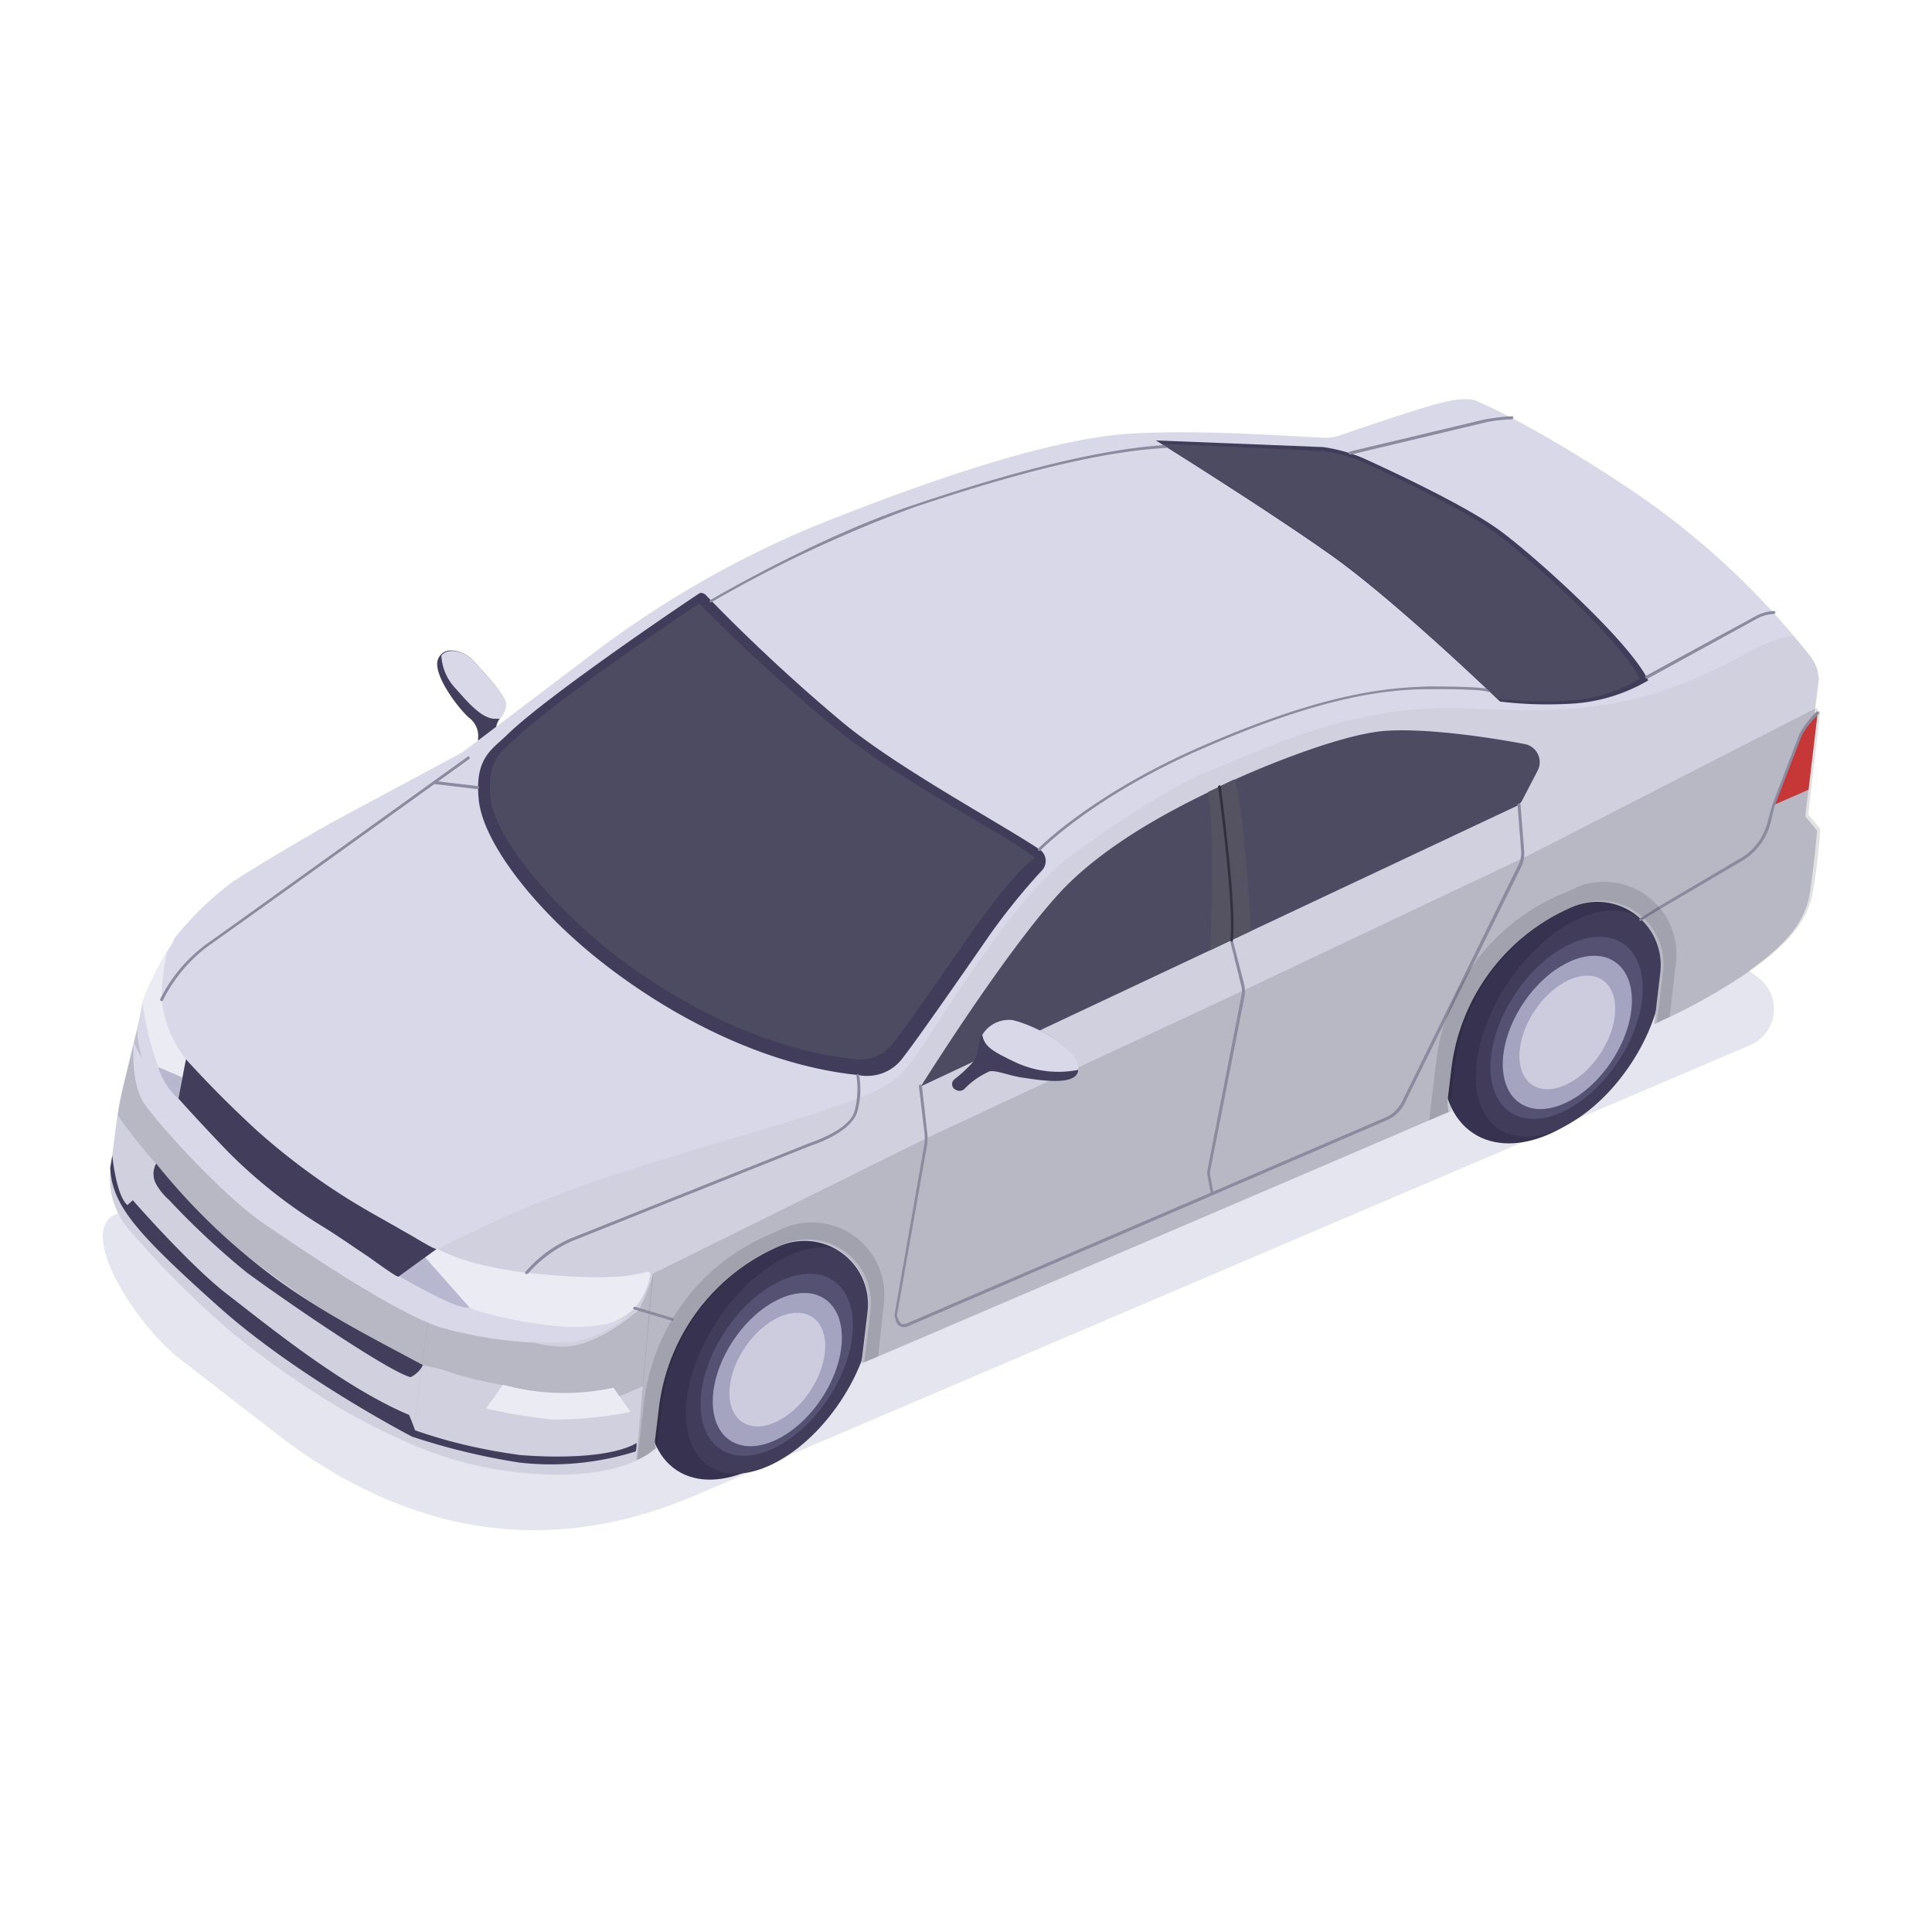 <svg xmlns="http://www.w3.org/2000/svg" width="64" height="64"><g fill="none" fill-rule="evenodd"><path d="M0 0h64v64H0z"/><g fill-rule="nonzero" transform="translate(3.4 13.22)"><path fill="#E4E5EE" d="m2.41 31.68 3.64 2.82c3.84 2.84 8.37 4.03 13.55 1.83L54.58 21.4a1.3 1.3 0 0 0 .27-2.23L41.77 9.36.44 27c-1.25.53.45 3.37 1.97 4.68z"/><ellipse cx="21.76" cy="31.34" fill="#36324F" rx="4.97" ry="2.96" transform="rotate(-56.47 21.76 31.34)"/><ellipse cx="22.41" cy="31.85" fill="#413C59" rx="4.2" ry="2.44" transform="rotate(-56.31 22.41 31.85)"/><ellipse cx="22.33" cy="31.99" fill="#555173" rx="3.36" ry="2.04" transform="rotate(-56.25 22.33 31.99)"/><ellipse cx="22.35" cy="32.15" fill="#A4A3C0" rx="2.82" ry="1.75" transform="rotate(-56.22 22.35 32.15)"/><ellipse cx="22.35" cy="32.15" fill="#CDCCDF" rx="2.09" ry="1.3" transform="rotate(-56.22 22.35 32.15)"/><ellipse cx="48.02" cy="20.38" fill="#36324F" rx="4.73" ry="3.01" transform="rotate(-56.31 48.02 20.38)"/><ellipse cx="48.58" cy="20.69" fill="#413C59" rx="4.2" ry="2.44" transform="rotate(-56.31 48.58 20.69)"/><ellipse cx="48.49" cy="20.82" fill="#555173" rx="3.36" ry="2.04" transform="rotate(-56.25 48.5 20.82)"/><ellipse cx="48.52" cy="20.98" fill="#A4A3C0" rx="2.82" ry="1.75" transform="rotate(-56.22 48.52 20.98)"/><ellipse cx="48.52" cy="20.98" fill="#CDCCDF" rx="2.09" ry="1.3" transform="rotate(-56.22 48.52 20.98)"/><path fill="#433E5B" d="M12.43 11.3a.76.76 0 0 0-.3-.75c-.37-.33-1.26-1.5-1-1.98s.94-.14 1.13.08c.18.21 1.13 1.16 1.1 1.5-.05.34-.28.43-.32.7a.78.78 0 0 1-.3.48l-.3-.03z"/><path fill="#D8D8E8" d="M12.27 8.66c-.17-.2-.74-.5-1.05-.17.02.39.17.76.43 1.05.38.42.84 1 1.3 1.05h.22a.9.9 0 0 0 .2-.43c.04-.34-.91-1.28-1.1-1.5z"/><path fill="#D8D8E8" d="m56.79 14.3-.39-.48.4-3.41h-.09l.14-1.12a1.32 1.32 0 0 0-.28-.77 26.02 26.02 0 0 0-5.88-5.47C47.37.82 45.55.08 45.55.08s-.26-.2-1.24.05c-.99.26-3.38 1.09-3.38 1.09a1.53 1.53 0 0 1-.62.05c-.53 0-3.67-.27-6.2-.13-2.55.14-6.48 1.44-10.56 3.08a33.24 33.24 0 0 0-7.35 4.24l-4.28 3.24-4.43 2.38s-2.4 1.37-3.28 1.98a10.74 10.74 0 0 0-1.83 1.8l-.07.16s-.93 1.51-1.02 2.12c-.1.6-.63 2.62-.74 3.2-.1.59-.3 2.28-.3 2.28a2.56 2.56 0 0 0 .55 1.8 31.38 31.38 0 0 0 3.36 3.4c1.22.99 5.04 4.04 8.96 4.64 3.92.6 5.12-.66 5.12-.66l.07-.02a1.23 1.23 0 0 1 0-.39l.12-.99a6.7 6.7 0 0 1 4.01-5.35 2.1 2.1 0 0 1 2.9 2.18l-.18 1.51-.03.21L39.03 26l5.3-2.27.26-.11a1.32 1.32 0 0 1-.03-.45l.12-1a6.7 6.7 0 0 1 4.02-5.35A2.1 2.1 0 0 1 51.6 19l-.18 1.52-.03.19a21.16 21.16 0 0 0 2.8-1.53c1.26-.85 2.15-1.65 2.35-2.74.16-1.01.25-2.14.25-2.14z"/><path fill="#000" d="m56.41 13.82.4-3.41h-.1l.14-1.12a1.32 1.32 0 0 0-.28-.77l-.54-.66c-.4-.04-1.4.44-1.72.64-3.08 1.66-5.26 1.96-9.02 1.75-3.76-.2-6.76 1.33-8.44 1.99-1.69.66-3.8 2.18-4.94 3.01-2.26 1.86-4.59 6.18-5.41 7.07-.83.9-3.87 1.6-8.3 2.98a40.53 40.53 0 0 0-7.13 2.87l-.84 6.46a12.67 12.67 0 0 0 2.9.85c3.92.6 5.11-.66 5.11-.66l.07-.03a1.23 1.23 0 0 1 0-.38l.12-1a6.7 6.7 0 0 1 4.01-5.35 2.1 2.1 0 0 1 2.9 2.18l-.17 1.51c0 .08-.02.15-.04.22L39.03 26l5.3-2.27.26-.11a1.32 1.32 0 0 1-.03-.45l.12-.99a6.7 6.7 0 0 1 4.02-5.35A2.1 2.1 0 0 1 51.6 19l-.18 1.52-.03.2a21.16 21.16 0 0 0 2.8-1.54c1.27-.85 2.15-1.65 2.35-2.74.16-1.03.26-2.15.26-2.15l-.39-.47z" opacity=".04"/><path fill="#000" d="m47.1 15.18-9.22 4.37-10.5 4.89-9.17 4.54-.53 6.17c.24-.1.47-.23.66-.4l.06-.02a1.23 1.23 0 0 1 0-.39l.12-.99A6.7 6.7 0 0 1 22.54 28a2.1 2.1 0 0 1 2.9 2.18l-.18 1.51-.03.22 13.9-5.95 5.3-2.28.25-.1a1.32 1.32 0 0 1-.02-.45l.12-1a6.68 6.68 0 0 1 4.01-5.35 2.1 2.1 0 0 1 2.9 2.18l-.18 1.52a1.86 1.86 0 0 1-.03.19 20.56 20.56 0 0 0 2.81-1.53c1.26-.86 2.14-1.66 2.35-2.74.2-1.1.26-2.16.26-2.16l-.4-.48.4-3.42h-.09v-.13l-9.7 4.97z" opacity=".12"/><path fill="#000" d="M5.21 27.21a22.38 22.38 0 0 1-3.83-3.88c-.47-.7-.35-2.01-.35-2.01-.18.78-.4 1.65-.47 2.02-.11.58-.3 2.28-.3 2.28a2.57 2.57 0 0 0 .54 1.8 31.7 31.7 0 0 0 3.36 3.4c.92.75 3.3 2.64 6.08 3.8l.54-4.04C9.18 29.92 6.34 28 5.2 27.2z" opacity=".04"/><path fill="#000" d="M17.8 30.13a.9.9 0 0 1-.17.15c-.4.33-1.47 1.15-2.48 1.11a4.69 4.69 0 0 1-.86-.13 13.66 13.66 0 0 1-3.07-.5c-1.46-.45-4.76-2.68-6-3.54a22.22 22.22 0 0 1-3.82-3.87c-.48-.71-.36-2.03-.36-2.03-.19.78-.41 1.65-.47 2.02l-.07.39c.4.56.82 1.1 1.28 1.61a21.93 21.93 0 0 0 3.11 3.13c1.08.82 4.53 3.3 5.73 3.54 1.2.23.55.24 2.65.66 2.09.42 1.5.66 1.5.66l1.92-.11 1.21-.52.33-3.68a9.2 9.2 0 0 1-.44 1.1z" opacity=".12"/><path fill="#000" d="M1.3 21.81a3.82 3.82 0 0 1-.16-.92l-.1.44c.07.17.15.33.25.48z" opacity=".12"/><path fill="#413C59" d="m34.9 1.37 5.53.22c.48.07.96.2 1.4.4.72.33 3.38 1.55 4.53 2.42 1.16.87 4.24 3.64 4.84 4.91a5.69 5.69 0 0 1-2.39.76c-.84.06-1.69.04-2.52-.06 0 0-3.5-3.38-5.67-4.9-2.17-1.53-5.73-3.75-5.73-3.75z"/><path fill="#4D4B61" d="M27.11 22.76s3.17-5.07 4.96-6.78 4.3-2.82 5.02-3.18c.71-.36 3.65-1.63 5.29-1.8 1.32-.12 3.42.18 4.74.43a.61.61 0 0 1 .41.89l-.52 1a.44.44 0 0 1-.19.17l-19.7 9.27z"/><path fill="#413C59" d="M19.93 6.46a.14.14 0 0 0-.17-.02c-.76.5-5.18 3.5-6.4 4.72-.5.47-1.04.77-.9 2.12.14 1.36 1.71 3.43 3.75 5.11 2.04 1.68 5.32 3.64 8.8 4 .59.12 1.18-.11 1.52-.6.51-.64 2.87-4.06 2.87-4.06a21.52 21.52 0 0 1 1.71-2.11.46.46 0 0 0-.07-.7c-1.32-.88-4.8-2.75-6.6-4.27a59.22 59.22 0 0 1-4.5-4.2z"/><path fill="#EBEBF3" d="m12.1 30.05-1.42-1.62.4-.29s.84.55 2.97.8c1.96.21 3.2.2 3.97-.03a.1.1 0 0 1 .12.12c-.08.4-.25.77-.51 1.08a2.48 2.48 0 0 1-1.93.66 16.63 16.63 0 0 1-3.34-.56.6.6 0 0 1-.26-.17zM1.32 20c.1.73.27 1.45.53 2.14l.8.33.11-.6a3.8 3.8 0 0 1-.8-1.98 6.66 6.66 0 0 1 .2-1.66A9.92 9.92 0 0 0 1.32 20z"/><path fill="#D8D8E8" d="M1.03 21.32s-.12 1.32.35 2.02c.48.7 2.6 3.02 3.83 3.88 1.24.86 4.54 3.09 6 3.53 1.38.38 2.82.55 4.25.49 1.03-.06 2.34-1.14 2.34-1.14s-1.22 1.6-6.49-.26c-.76-.3-4.81-2.65-5.62-3.54-.8-.88-4.06-3.46-4.66-4.98z"/><path fill="#EBEBF3" d="m13.26 32.65-.56.79c.7.16 1.42.28 2.15.36.88.01 1.77-.07 2.64-.25l-.57-.8a7.64 7.64 0 0 1-3.66-.1z"/><path fill="#423D5A" d="M.32 25.05s.12 1.32.5 1.65l.18-.16s1.92 2.2 3.16 3.14c1.25.96 3.78 3.04 5.99 3.97.09.2.2.51.2.51 1.13.4 2.3.66 3.48.82 1.5.12 3.12.04 3.86-.4a1.37 1.37 0 0 1-.03.28 9.35 9.35 0 0 1-3.85.37 22.02 22.02 0 0 1-3.56-.86s-3.83-1.98-6.47-4.36C1.13 27.63.32 26.72.25 25.47l.07-.42z"/><path fill="#C63838" d="m55.35 13.45.9-2.34c.15-.27.33-.5.56-.7l-.3 2.53-1.16.51z"/><path fill="#B8B7D0" d="M1.84 22.13c.12.4.35.76.66 1.04l.13-.7-.79-.34zm8.84 6.3 1.47 1.66s-.15.08-.8-.23c-.66-.3-1.54-.81-1.54-.81l.87-.62z"/><path fill="#8B8BA0" d="M50.95 17.29a.04.04 0 0 1-.04-.03.05.05 0 0 1 .02-.06l.6-.38 2.71-1.6c.45-.25.78-.69.91-1.2l.16-.58.9-2.35c.15-.27.34-.51.56-.73a.05.05 0 1 1 .07.08 3.16 3.16 0 0 0-.55.69l-.9 2.34-.14.58a2.06 2.06 0 0 1-.96 1.26l-2.71 1.59-.6.37-.03.02zM26.53 30.74a.22.22 0 0 1-.1-.02.24.24 0 0 1-.14-.15l-.06-.2a.07.07 0 0 1 0-.02l.99-5.66c.02-.14.02-.28 0-.42l-.18-1.5a.05.05 0 0 1 .04-.06.05.05 0 0 1 .06.04l.17 1.51a1.53 1.53 0 0 1 0 .45l-1 5.65.07.18.08.1h.13l15.9-6.84c.24-.1.43-.29.55-.52l3.85-7.83a.9.9 0 0 0 .1-.48l-.12-1.53a.05.05 0 0 1 .1 0l.12 1.53a1 1 0 0 1-.1.53l-3.86 7.83a1.18 1.18 0 0 1-.59.56l-15.9 6.84a.24.24 0 0 1-.11.01z"/><path fill="#8B8BA0" d="M36.76 26.36a.05.05 0 0 1-.05-.04l-.11-.6a.47.47 0 0 1 0-.19l1.13-5.8a.68.68 0 0 0-.02-.33l-.36-1.45a.05.05 0 0 1 .04-.06.05.05 0 0 1 .05.04l.37 1.44c.03.13.04.26.02.4l-1.14 5.8a.41.41 0 0 0 0 .15l.11.6a.05.05 0 0 1-.03.06l-.01-.02zm-17.91 4.17-1.23-.37a.05.05 0 0 1-.04-.06.05.05 0 0 1 .06-.03l1.24.37a.05.05 0 0 1 .03.06.05.05 0 0 1-.06.03zm-4.8-1.55a.04.04 0 0 1-.04 0 .05.05 0 0 1 0-.07 4.16 4.16 0 0 1 1.48-1.1l7.94-3.17s1.32-.42 1.48-1.06c.1-.38.12-.78.06-1.16a.05.05 0 0 1 .03-.06.05.05 0 0 1 .06.04c.07.4.05.81-.06 1.2-.19.7-1.48 1.11-1.54 1.13l-7.93 3.17a4.23 4.23 0 0 0-1.44 1.07.05.05 0 0 1-.05 0zm-12.1-9.04h-.02a.05.05 0 0 1-.02-.07 5.1 5.1 0 0 1 1.52-1.81c1-.7 8.6-6.17 8.67-6.22a.05.05 0 0 1 .05.08c-.07.05-7.68 5.52-8.67 6.21A5.07 5.07 0 0 0 2 19.91a.05.05 0 0 1-.05.03z"/><path fill="#8B8BA0" d="m12.41 12.92-1.43-.17a.05.05 0 0 1-.04-.06.05.05 0 0 1 .05-.04l1.44.17a.05.05 0 0 1 .04.06.05.05 0 0 1-.06.04zm7.74-6.18a.06.06 0 0 1-.04-.02.05.05 0 0 1 .02-.06c.03-.02 3.57-2.1 6.73-3.15 3.64-1.23 6.39-1.87 8.37-1.99a.05.05 0 0 1 .05.05.05.05 0 0 1-.05.05c-1.98.1-4.7.74-8.34 1.96a42.7 42.7 0 0 0-6.71 3.14l-.02.02zm10.89 8.22a.04.04 0 0 1-.04 0 .04.04 0 0 1 0-.07c0-.02 1.8-1.82 5.39-3.38 3.94-1.72 6.05-1.96 7.6-1.99 1.7 0 1.92.08 1.95.1a.05.05 0 0 1 0 .07.05.05 0 0 1-.07 0s-.2-.09-1.88-.08c-1.53 0-3.64.26-7.56 1.97-3.57 1.55-5.34 3.34-5.35 3.36a.04.04 0 0 1-.04.02zm20.1-5.7a.04.04 0 0 1-.03-.02.05.05 0 0 1 .01-.07l3.64-1.98c.18-.1.39-.16.6-.17a.05.05 0 0 1 0 .1 1.27 1.27 0 0 0-.55.15l-3.63 1.99h-.03zm-9.81-7.42a.05.05 0 0 1-.05-.04.05.05 0 0 1 .03-.06L45.8.67c.3-.05.6-.09.9-.1a.05.05 0 0 1 .03.05.05.05 0 0 1-.05.05c-.3.01-.58.04-.86.1l-4.48 1.07h-.01z"/><path fill="#555361" d="M36.69 18.26s.18-4-.08-5.24l.38-.18s.68 3.02.4 5.08l-.7.34z"/><path fill="#555361" d="m37.4 17.92.64-.3s-.22-4.2-.56-5.02l-.5.24s.7 3.02.42 5.08zm-.34.17.21-.1z"/><path fill="#000" d="m48.8 16.2-.48.2a6.88 6.88 0 0 0-4.14 5.51l-.24 1.99.39-.17.26-.11a1.32 1.32 0 0 1-.03-.45l.12-.99a6.7 6.7 0 0 1 4.02-5.35A2.1 2.1 0 0 1 51.6 19l-.18 1.5c0 .08-.02.14-.03.2l.52-.24.21-1.8a2.4 2.4 0 0 0-3.32-2.48zM25.88 29.96a2.4 2.4 0 0 0-3.31-2.5l-.49.22a6.9 6.9 0 0 0-4.14 5.51l-.23 1.95a2 2 0 0 0 .55-.35l.06-.03a1.23 1.23 0 0 1 0-.38l.12-1a6.7 6.7 0 0 1 4.02-5.35 2.1 2.1 0 0 1 2.9 2.18l-.18 1.52c0 .07-.02.14-.03.2l.54-.22.19-1.75z" opacity=".12"/><path fill="#4D4B61" d="M19.76 6.77s-4.82 3.23-6.07 4.47c-.47.43-.97.71-.84 1.98.14 1.26 1.85 3.33 3.75 4.9 1.9 1.55 4.96 3.37 8.2 3.73a1.38 1.38 0 0 0 1.42-.56c.48-.6 2.68-3.79 2.68-3.79s1.43-2 1.98-2.29c-.46-.5-4.63-2.64-6.61-4.31a59.54 59.54 0 0 1-4.51-4.13z"/><path fill="#433E5B" d="M28.22 22.86a.21.21 0 0 1 0-.33c.23-.18.44-.37.63-.59.19-.27.15-.61.24-.8.1-.18.5-.68 1.03-.57.53.1 1.99.75 2.18 1.51.2.77-1.42.45-1.81.4-.4-.05-.91-.26-1.11-.21a2.6 2.6 0 0 0-.83.58.24.24 0 0 1-.33 0z"/><path fill="#D8D8E8" d="M30.13 20.57a1.03 1.03 0 0 0-.99.49c.07.38.3.53 1.1.91a3.36 3.36 0 0 0 2.08.25.53.53 0 0 0 0-.14c-.2-.76-1.65-1.4-2.19-1.51z"/><path fill="#423D5A" d="M1.77 25.33a.7.7 0 0 0 0 .67c.11.2.26.38.43.53a26.07 26.07 0 0 0 2.57 2.4c1.5 1.1 4.74 3.3 5.43 3.47a.86.86 0 0 0 .41-.4c-1.68-.9-3.39-1.77-4.92-2.9a21.26 21.26 0 0 1-3.92-3.78v.01zm.99-3.46-.25 1.3c.54.6 1.1 1.2 1.67 1.79.96.96 2.03 1.8 3.19 2.5.48.3.95.63 1.43.95.08.05.94.69 1 .66l1.27-.92c-.06.05-.87-.47-.95-.5-.58-.34-1.16-.65-1.74-1a22.11 22.11 0 0 1-3.27-2.42 36.77 36.77 0 0 1-2.35-2.36z"/><path fill="#4D4B61" d="m35.09 1.48 5.31.24a4.94 4.94 0 0 1 1.38.38c.7.33 3.29 1.52 4.41 2.37 1.13.84 4.14 3.56 4.73 4.8-.68.4-1.45.65-2.25.71-.82.06-1.64.04-2.46-.05 0 0-3.42-3.3-5.53-4.8-2.12-1.48-5.6-3.65-5.6-3.65z"/><path fill="#30303F" d="M37.4 17.97a.05.05 0 0 1-.04-.05c.12-1.2-.4-5.04-.41-5.08a.05.05 0 0 1 .07-.04l.02.03c0 .04.53 3.88.4 5.1a.04.04 0 0 1-.04.04z"/></g></g></svg>